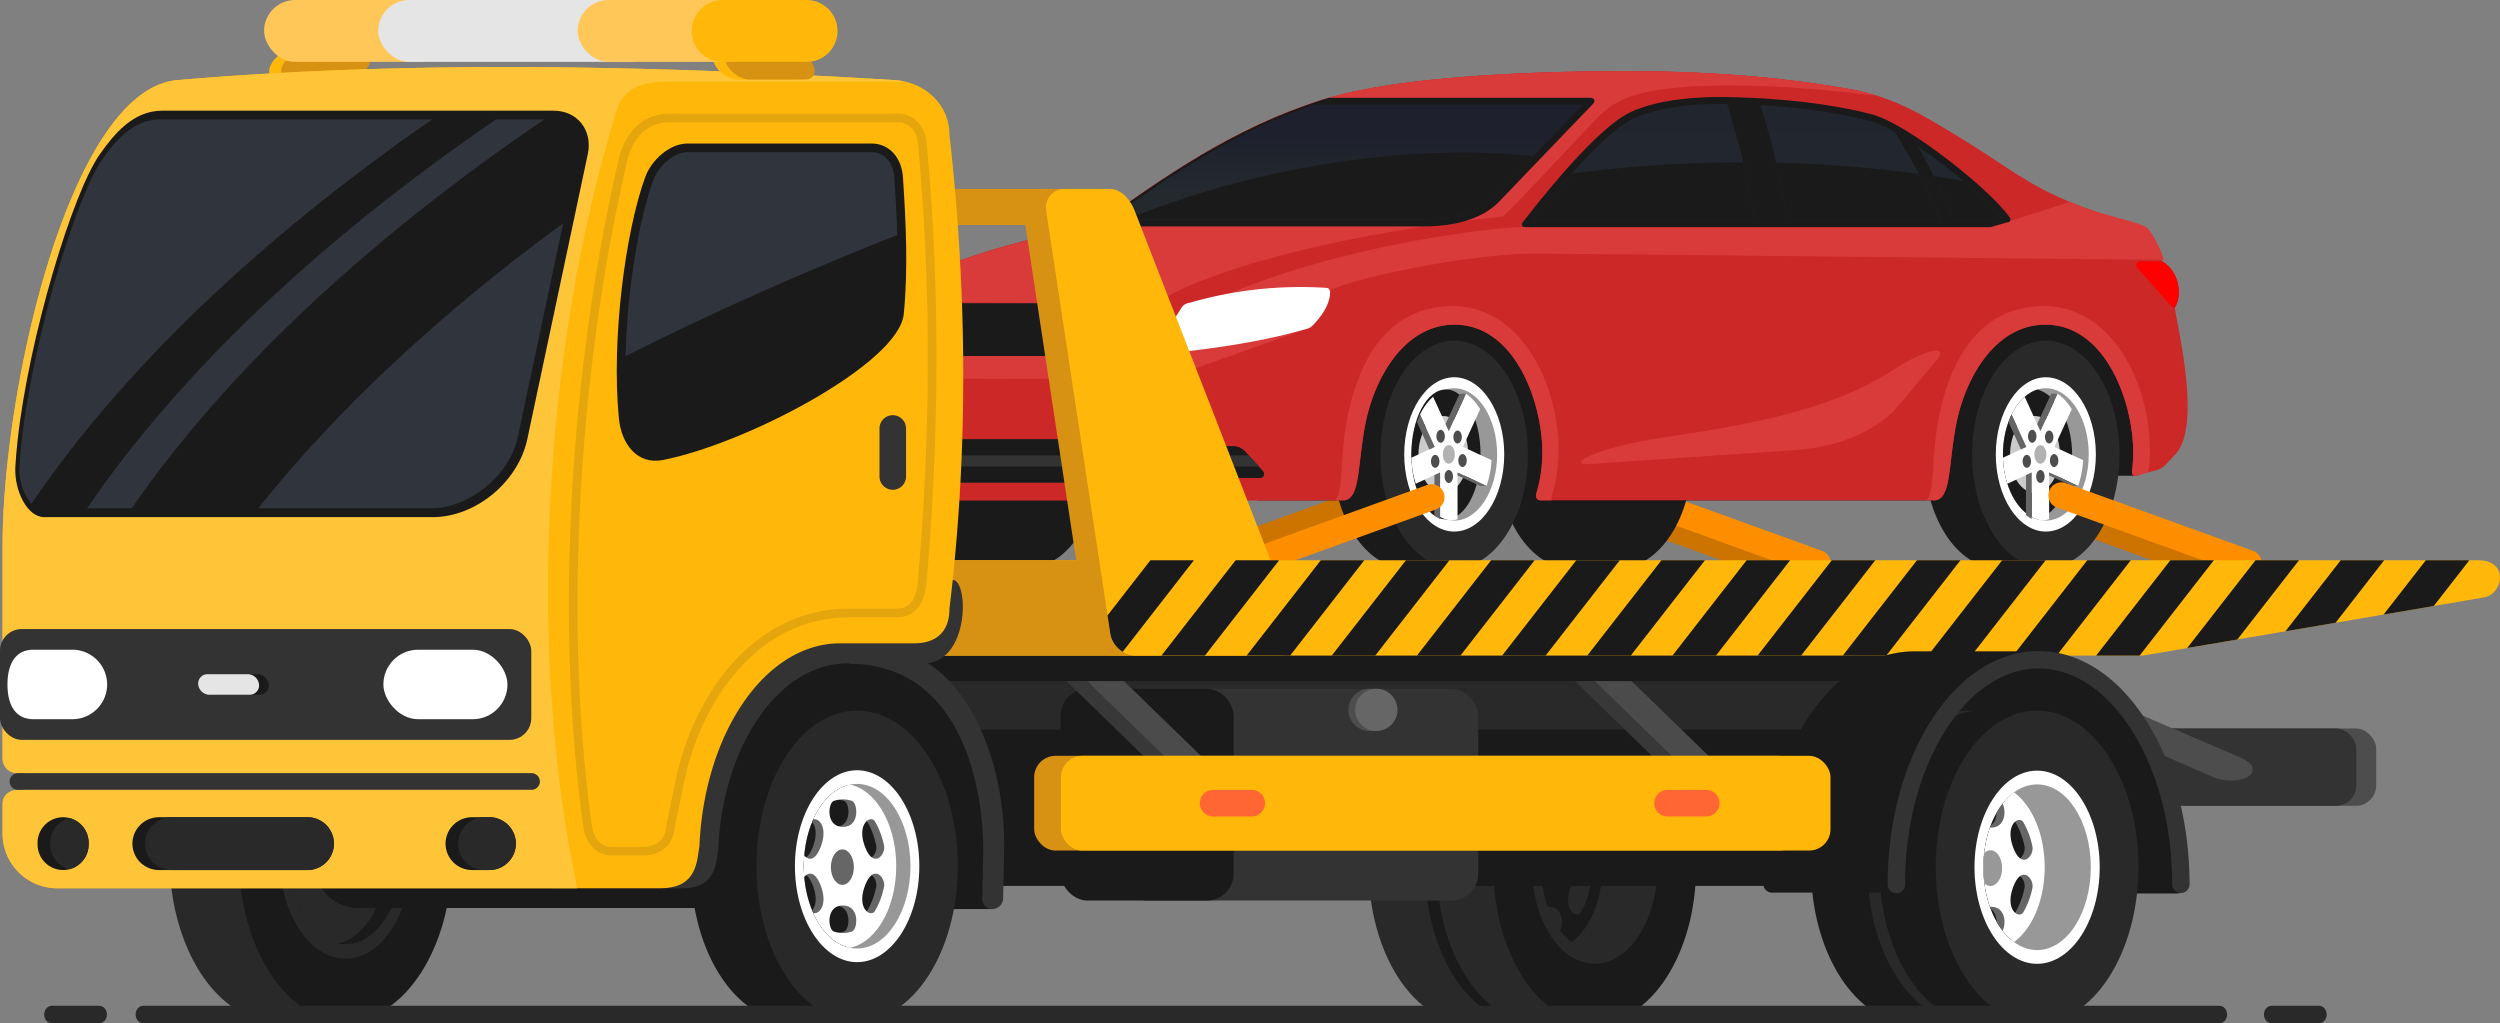 <?xml version="1.0" encoding="UTF-8"?> <svg xmlns="http://www.w3.org/2000/svg" xmlns:xlink="http://www.w3.org/1999/xlink" viewBox="0 0 3546.2 1451.72"><rect x="0" y="0" width="3546.2" height="1451.72" fill="#808080" stroke="none"/><defs><style>.cls-1{fill:#cd7400;}.cls-1,.cls-11,.cls-12,.cls-14,.cls-15,.cls-16,.cls-17,.cls-18,.cls-19,.cls-2,.cls-20,.cls-21,.cls-22,.cls-23,.cls-24,.cls-26,.cls-28,.cls-3,.cls-30,.cls-31,.cls-35,.cls-5,.cls-6,.cls-7{fill-rule:evenodd;}.cls-2{fill:#fd8e00;}.cls-10,.cls-3{fill:#292929;}.cls-4,.cls-5{fill:#1a1a1a;}.cls-29,.cls-6{fill:#ffb80a;}.cls-25,.cls-7{fill:#d89213;}.cls-15,.cls-8{fill:#4d4d4d;}.cls-21,.cls-9{fill:#333;}.cls-11,.cls-32{fill:#fff;}.cls-12,.cls-27{fill:#989898;}.cls-13{fill:#cbcbcb;}.cls-14{fill:#b2b2b2;}.cls-16{fill:#666;}.cls-17{fill:#cd2828;}.cls-18{fill:#d93a3a;}.cls-19{fill:url(#GradientFill_1);}.cls-20{fill:red;}.cls-22{fill:url(#GradientFill_1-2);}.cls-23{fill:#383838;}.cls-24{fill:#4b4b4b;}.cls-26{fill:#ffc539;}.cls-28,.cls-34{fill:#e5e5e5;}.cls-30{fill:#e5a60d;}.cls-31{fill:#30353d;}.cls-33{fill:#ffc758;}.cls-35{fill:#f63;}</style><linearGradient id="GradientFill_1" x1="1908.8" y1="196.28" x2="1908.8" y2="274.34" gradientUnits="userSpaceOnUse"><stop offset="0" stop-color="#1e212d"></stop><stop offset="1" stop-color="#24292e"></stop></linearGradient><linearGradient id="GradientFill_1-2" x1="2506.34" y1="-61.38" x2="2506.34" y2="368.44" xlink:href="#GradientFill_1"></linearGradient></defs><g id="Layer_2" data-name="Layer 2"><g id="_ÎÓÈ_1" data-name="—ÎÓÈ_1"><path class="cls-1" d="M2234.51,719.86a18.42,18.42,0,1,1,12.56-34.64l266,96.21a18.42,18.42,0,1,1-12.56,34.64Z"></path><path class="cls-2" d="M2306.17,719.86a18.42,18.42,0,0,1,12.56-34.64l266,96.21a18.42,18.42,0,1,1-12.56,34.64Z"></path><path class="cls-3" d="M2178.68,1451.72h-93.53c-79.43,0-143.81-99.32-143.81-221.85S2005.72,1008,2085.15,1008h93.53C2265.17,1008,2268,1451.72,2178.68,1451.72Z"></path><ellipse class="cls-4" cx="2165.14" cy="1229.87" rx="143.81" ry="221.86"></ellipse><path class="cls-3" d="M2263.33,1451.72h-81.24c-79.43,0-143.81-99.32-143.81-221.85S2102.66,1008,2182.09,1008h81.24C2349.82,1008,2352.65,1451.72,2263.33,1451.72Z"></path><ellipse class="cls-4" cx="2262.08" cy="1229.87" rx="143.81" ry="221.86"></ellipse><path class="cls-3" d="M2262.08,1367.14c48.91,0,88.8-61.54,88.8-137s-39.89-137-88.8-137-88.8,61.54-88.8,137S2213.17,1367.14,2262.08,1367.14Z"></path><path class="cls-3" d="M2224.81,1332.65c-23.21-20.14-38.9-58.49-38.9-102.51s15.69-82.36,38.91-102.5c23.22,20.13,38.91,58.49,38.91,102.5S2248,1312.52,2224.81,1332.65Z"></path><path class="cls-5" d="M2229.36,1124c25.69,18.88,43.44,59.31,43.44,106.14s-17.75,87.27-43.44,106.15A82.31,82.31,0,0,1,2213,1320c5.33-9.3,4.5-33.77-16.36-33.77-.52,0-1,0-1.51,0a175.2,175.2,0,0,1,0-112.35c.49,0,1,0,1.51,0,20.9,0,21.66-24.49,16.36-33.77a82.57,82.57,0,0,1,16.33-16.25Zm-1.2,78.08c12.38,33.09,29.91,11.25,27.27-1.32a112.91,112.91,0,0,0-12.89-34.47c-5.82-9.82-26.72,2.8-14.38,35.79Zm0,56.13c-12.37,33.09,8.65,45.6,14.38,35.79a112.87,112.87,0,0,0,12.89-34.48C2258,1246.84,2240.51,1225.22,2228.16,1258.21Z"></path><path class="cls-1" d="M2845.82,719.86a18.42,18.42,0,0,1,12.56-34.64l266,96.21a18.42,18.42,0,1,1-12.56,34.64Z"></path><path class="cls-1" d="M1908,701.52a18.42,18.42,0,0,1,12.55,34.64l-266,96.21A18.42,18.42,0,0,1,1642,797.73Z"></path><path class="cls-6" d="M416,70.54h79.28c11.8,0,16.77,9.65,11,21.45h0c-5.73,11.8-20.08,21.46-31.88,21.46H395.11c-11.8,0-16.76-9.66-11-21.46h0C389.82,80.19,404.16,70.54,416,70.54Z"></path><path class="cls-7" d="M525.36,86.54A25.23,25.23,0,0,1,523.42,92h0c-5.74,11.8-20.08,21.46-31.88,21.46H412.25c-11.79,0-16.76-9.66-11-21.46h0a33.71,33.71,0,0,1,3.35-5.45Z"></path><rect class="cls-8" x="2839.43" y="1033.32" width="531.18" height="109.7" rx="28.86"></rect><rect class="cls-9" x="2811.19" y="1033.32" width="531.18" height="109.7" rx="28.86"></rect><polygon class="cls-5" points="1783.82 709.67 2745.14 709.67 2990.35 674.78 3028.84 674.83 3054.37 591.07 3050.26 434.18 1783.82 434.18 1783.82 709.67"></polygon><path class="cls-5" d="M2296.25,483.32h-68c-57.72,0-104.52,72.19-104.52,161.25s46.8,161.25,104.52,161.25h68c57.73,0,104.52-72.2,104.52-161.25S2354,483.32,2296.25,483.32Zm-839.17,322.5c57.73,0,104.53-72.2,104.53-161.25s-46.8-161.25-104.53-161.25h-68c-57.72,0-104.52,72.19-104.52,161.25s46.8,161.25,104.52,161.25Z"></path><path class="cls-5" d="M2902,483.32h-68c-57.72,0-104.52,72.19-104.52,161.25s46.8,161.25,104.52,161.25h68C2964.83,805.82,2966.89,483.32,2902,483.32Z"></path><ellipse class="cls-10" cx="2901.97" cy="644.57" rx="104.52" ry="161.25"></ellipse><path class="cls-11" d="M2902,754c39.07,0,70.94-49.16,70.94-109.44S2941,535.13,2902,535.13,2831,584.29,2831,644.57,2862.9,754,2902,754Z"></path><path class="cls-12" d="M2902,738.44c33.51,0,60.85-42.17,60.85-93.87s-27.34-93.88-60.85-93.88-60.85,42.17-60.85,93.88S2868.45,738.44,2902,738.44Z"></path><path class="cls-5" d="M2890.2,552.45c-28,8.46-49.08,46.48-49.08,92.12s21.11,83.66,49.08,92.11c28-8.45,49.09-46.48,49.09-92.11S2918.18,560.91,2890.2,552.45Z"></path><ellipse class="cls-13" cx="2886.55" cy="644.57" rx="35.29" ry="54.45"></ellipse><path class="cls-11" d="M2898.15,738.26a41.73,41.73,0,0,0,8.49-1.76V670.21l41.14,19.07a125.89,125.89,0,0,0,4.21-15l1.11-5.76a140.1,140.1,0,0,0,1.78-15.79l-40.63-18.83,24.47-53.44a81.89,81.89,0,0,0-8.16-11.26l-2.63-2.85a60.3,60.3,0,0,0-9.38-7.9l-24.29,53.06L2872,562.86c-7.29,6.39-13.64,15-18.66,25.31l20.95,45.75-33.08,15.33a135.41,135.41,0,0,0,6.22,36.93l34.47-16v63A42.8,42.8,0,0,0,2898.15,738.26Z"></path><path class="cls-14" d="M2894.26,657.76c4.71,0,8.55-5.93,8.55-13.19s-3.84-13.19-8.55-13.19-8.55,5.92-8.55,13.19S2889.55,657.76,2894.26,657.76Z"></path><path class="cls-15" d="M2894.26,685.08c3.29,0,6-4.13,6-9.2s-2.68-9.21-6-9.21-6,4.14-6,9.21S2891,685.08,2894.26,685.08Z"></path><path class="cls-15" d="M2882.66,628.07c3.29,0,6-4.14,6-9.21s-2.68-9.2-6-9.2-6,4.13-6,9.2S2879.38,628.07,2882.66,628.07Z"></path><path class="cls-15" d="M2906.74,629.08c3.29,0,6-4.13,6-9.2s-2.68-9.2-6-9.2-6,4.13-6,9.2S2903.46,629.08,2906.74,629.08Z"></path><path class="cls-15" d="M2913.76,662.48c3.29,0,6-4.13,6-9.2s-2.68-9.21-6-9.21-6,4.14-6,9.21S2910.47,662.48,2913.76,662.48Z"></path><path class="cls-15" d="M2875,663.6c3.29,0,6-4.14,6-9.21s-2.68-9.2-6-9.2-6,4.13-6,9.2S2871.7,663.6,2875,663.6Z"></path><polygon class="cls-16" points="2894.26 611.53 2889.65 601.45 2909.57 558.47 2918.55 558.47 2894.26 611.53"></polygon><polygon class="cls-16" points="2906.64 670.21 2906.64 674.37 2938.8 689.28 2947.78 689.28 2906.64 670.21"></polygon><polygon class="cls-16" points="2881.88 736.5 2873.7 730.55 2873.93 673.9 2881.88 670.21 2881.88 736.5"></polygon><polygon class="cls-16" points="2874.27 633.92 2866.58 637.49 2848.94 598.48 2853.32 588.17 2874.27 633.92"></polygon><path class="cls-5" d="M2062.8,483.32h-68c-57.72,0-104.52,72.19-104.52,161.25s46.8,161.25,104.52,161.25h68C2125.66,805.82,2127.72,483.32,2062.8,483.32Z"></path><ellipse class="cls-10" cx="2062.8" cy="644.57" rx="104.52" ry="161.25"></ellipse><path class="cls-11" d="M2062.8,754c39.07,0,70.94-49.16,70.94-109.44s-31.87-109.44-70.94-109.44-70.94,49.16-70.94,109.44S2023.73,754,2062.8,754Z"></path><path class="cls-12" d="M2062.8,738.44c33.52,0,60.85-42.17,60.85-93.87s-27.33-93.88-60.85-93.88S2002,592.86,2002,644.57,2029.28,738.44,2062.8,738.44Z"></path><ellipse class="cls-4" cx="2051.03" cy="644.57" rx="49.09" ry="92.12"></ellipse><ellipse class="cls-13" cx="2047.38" cy="644.57" rx="35.29" ry="54.45"></ellipse><path class="cls-11" d="M2059,738.26a41.73,41.73,0,0,0,8.49-1.76V670.21l41.14,19.07a125.89,125.89,0,0,0,4.21-15l1.11-5.76a140.1,140.1,0,0,0,1.78-15.79l-40.63-18.83,24.47-53.44a81.89,81.89,0,0,0-8.16-11.26l-2.63-2.85a59.84,59.84,0,0,0-9.38-7.9l-24.29,53.06-22.28-48.67c-7.29,6.39-13.64,15-18.66,25.31l20.95,45.75L2002,649.25a135.79,135.79,0,0,0,6.22,36.93l34.47-16v63A42.8,42.8,0,0,0,2059,738.26Z"></path><path class="cls-14" d="M2055.09,657.76c4.71,0,8.55-5.93,8.55-13.19s-3.84-13.19-8.55-13.19-8.55,5.92-8.55,13.19S2050.38,657.76,2055.09,657.76Z"></path><path class="cls-15" d="M2055.09,685.08c3.29,0,6-4.13,6-9.2s-2.68-9.21-6-9.21-6,4.14-6,9.21S2051.8,685.08,2055.09,685.08Z"></path><path class="cls-15" d="M2043.49,628.07c3.29,0,6-4.14,6-9.21s-2.68-9.2-6-9.2-6,4.13-6,9.2S2040.21,628.07,2043.49,628.07Z"></path><path class="cls-15" d="M2067.57,629.08c3.29,0,6-4.13,6-9.2s-2.68-9.2-6-9.2-6,4.13-6,9.2S2064.29,629.08,2067.57,629.08Z"></path><path class="cls-15" d="M2074.59,662.48c3.29,0,6-4.13,6-9.2s-2.68-9.21-6-9.21-6,4.14-6,9.21S2071.3,662.48,2074.59,662.48Z"></path><path class="cls-15" d="M2035.81,663.6c3.29,0,6-4.14,6-9.21s-2.68-9.2-6-9.2-6,4.13-6,9.2S2032.53,663.6,2035.81,663.6Z"></path><polygon class="cls-16" points="2055.09 611.53 2050.48 601.45 2070.4 558.47 2079.38 558.47 2055.09 611.53"></polygon><polygon class="cls-16" points="2067.47 670.21 2067.47 674.37 2099.63 689.28 2108.61 689.28 2067.47 670.21"></polygon><polygon class="cls-16" points="2042.71 736.5 2034.53 730.55 2034.76 673.9 2042.71 670.21 2042.71 736.5"></polygon><polygon class="cls-16" points="2035.1 633.92 2027.41 637.49 2009.78 598.48 2014.15 588.17 2035.1 633.92"></polygon><path class="cls-17" d="M3036,320.63a938.11,938.11,0,0,0-114.89-26c-62.67-42.38-122.24-89.75-188-127.12-33.34-18.94-69.8-34.12-107.56-40.8-135.89-24.07-260.95-27.53-387.09-25.12-123.25,2.37-273.24,11.85-361.13,39.51C1749,181.44,1649.13,252.35,1553.43,321.13c-106.2,17.19-209.86,49-289,89.26a15.18,15.18,0,0,0-6.21,6.8l-23.74,52.26-13.94,13.78a23.71,23.71,0,0,0-7,14.9l-6.06,56.42q-5.39,6.6-10.76,13.19a12.44,12.44,0,0,0-2.81,7.47l1.55,23.31c.49,7.39,5,18.06,13.22,18.06h6.53l1.25,45.12c-6.26,0-9.79,4.24-9.78,10.08l0,28c0,6.1,3.22,9.89,9.81,9.89H1907c21.54-2.89,18.65-44.14,28.25-100.38,12.57-73.64,57.28-148.79,128.08-148.79,85.28,0,124.44,109.84,124.44,181a201.93,201.93,0,0,1-8.48,58.34c-1.76,5.8,1.41,9.88,5.93,9.88h559.93c21.54-2.89,18.64-44.14,28.25-100.38,12.57-73.64,57.27-148.79,128.07-148.79,85.29,0,124.44,109.84,124.44,181a206.42,206.42,0,0,1-1.49,24.82c-1,8.12,2.15,9.28,5.8,8.3l28.05-7.57a28.63,28.63,0,0,0,14.45-8.8L3085.29,645c36.46-38.3,6.88-165.3-.43-208.39,12.84-21.14,3.67-54-17.75-65.71-5.14-15.3-12.11-30.32-22.89-44.76A16.87,16.87,0,0,0,3036,320.63Z"></path><path class="cls-17" d="M3036,320.63c-170.48-50.89-156.38-69.91-302.91-153.15-33.34-18.94-69.8-34.12-107.56-40.8-135.89-24.07-260.95-27.53-387.09-25.12-123.25,2.37-273.24,11.85-361.13,39.51C1749,181.44,1649.13,252.35,1553.43,321.13a1155.14,1155.14,0,0,0-152.25,35.26H3061.6a148.51,148.51,0,0,0-17.38-30.27A16.87,16.87,0,0,0,3036,320.63Z"></path><path class="cls-17" d="M1235.32,467.54l-.87,1.91-13.94,13.78a23.71,23.71,0,0,0-7,14.9l-6.06,56.42q-5.39,6.6-10.76,13.19a12.44,12.44,0,0,0-2.81,7.47l1.55,23.31c.49,7.39,5,18.06,13.22,18.06h6.53l1.25,45.12c-6.26,0-9.79,4.24-9.78,10.08l0,28c0,6.09,3.22,9.89,9.81,9.89h648c-113.89-86.08-72.11-204.95-.53-259.16,54.69-41.41-70.79-33.8-219.5-16.77C1488.58,451.6,1306.2,479.69,1235.32,467.54Z"></path><path class="cls-18" d="M1894.14,709.67H1907c21.54-2.89,18.64-44.13,28.25-100.38,12.58-73.65,57.28-148.79,128.08-148.79,85.28,0,124.44,109.84,124.44,181a201.93,201.93,0,0,1-8.48,58.34c-1.76,5.8,1.41,9.88,5.93,9.88h15.6a10.79,10.79,0,0,1,.33-5.56,227.82,227.82,0,0,0,9.56-65.81c0-94.24-53.49-204.12-150.16-204.12S1923.72,519,1909.54,602c-8.92,52.3-3.84,93.11-15.4,107.65Zm838.9,0h12.1c21.54-2.89,18.64-44.13,28.25-100.38,12.58-73.65,57.27-148.79,128.07-148.79,85.29,0,124.44,109.84,124.44,181a206.42,206.42,0,0,1-1.49,24.82c-1,8.12,2.15,9.28,5.8,8.3l17.25-4.65a234.29,234.29,0,0,0,2.13-31.62c0-94.24-53.48-204.12-150.15-204.12S2762.61,519,2748.44,602C2739.51,654.32,2744.59,695.13,2733,709.67Z"></path><path class="cls-18" d="M2936.27,286.49l-112.9,35.72H2154.52l-57.93-1.81,35.15-13.61,19.36-18.36,113.13-119.72c11-11,25.68-25.93,59.61-35.21,63.78-17.46,193.91-16,339.41,2.66h0a281.15,281.15,0,0,0-37.71-9.48c-135.89-24.07-260.95-27.53-387.09-25.12l-5.8.12h0l-5.83.12h0c-95.58,2.15-205.2,8.69-289,24.56h0q-5.13,1-10.13,2h0l-5,1h0l-4.89,1.06h0l-4.82,1.08h0l-4.75,1.1h0l-4.67,1.13-4.58,1.15-4.51,1.18-4.43,1.21-4.34,1.23c-1.43.41-2.85.83-4.25,1.26s-2.8.84-4.17,1.28C1749,181.44,1649.13,252.35,1553.43,321.13c-37.26,6.53-73.91,14.19-109.7,23.43-66.09,17.52-128.35,40.36-179.58,66l-.13.07,0,0,0,0,0,0h0l-.05,0,0,0h0l0,0,0,0,0,0h0l-.05,0,0,0h0l0,0,0,0,0,0h0l-.05,0,0,0h0l0,0,0,0,0,0,0,0,0,0,0,0h0l0,0,0,0h0l0,0-.05,0,0,0,0,0,0,0,0,0h0l0,0-.05,0,0,0h0l0,0,0,0v0l0,0,0,0-.05,0,0,0,0,0,0,0v0l0,0-.05,0h0l0,0,0,0,0,0h0l0,0,0,0h0l0,0,0,0,0,0h0l0,0,0,0h0l0,0-.05,0,0,0,0,0,0,0,0,0v0l0,0,0,0h0l0,0,0,0,0,0h0l0,0,0,0,15.11,18.15,25.86-.66,413.78,4.05,171.28-21.77c45.19-19.85,205.64-51.59,291.28-50.73l888.67,8.94c-5.14-15.3-12.11-30.32-22.89-44.76C3034.91,314.05,2976.59,304.91,2936.27,286.49Z"></path><path class="cls-17" d="M1637.89,430.39c113.69-69.47,372.32-113.15,505.08-123.86a8.16,8.16,0,0,1,1.28,16.26c-119.47,9.63-312.65,48.59-429.68,107.6l-8.3,4-61.82-.61Z"></path><path class="cls-5" d="M1885,138.74c-2.6.76-5.17,1.54-7.68,2.33-128.3,40.37-228.19,111.28-323.89,180.06h466.13c41.12,0,81.89-9.16,107-35.27L2259.7,147.23c3.6-3.75,2.11-8.52-4.14-8.52Z"></path><path class="cls-19" d="M1572.7,311.33h446.86c34,0,75.25-6.57,99.92-32.26L2244.9,148.5l-380,0C1755.54,185.34,1665.54,245.05,1572.7,311.33Z"></path><path class="cls-5" d="M1597.76,311.33h421.8c34,0,75.25-6.57,99.92-32.26l55.34-57.61C1989.13,202,1770.31,240.28,1597.76,311.33Z"></path><path class="cls-20" d="M3084.86,436.59c12.86-21.19,3.69-54-17.75-65.71l-30.52-.46c-5.91-.09-8,5.72-4,10.25l47.64,54.08A5.85,5.85,0,0,0,3084.86,436.59Z"></path><path class="cls-18" d="M1234.45,469.45l-13.94,13.78-.21.21-.1.1-.1.09v0l-.08.08-.1.1,0,0-.06.06-.09.1,0,.05,0,.05-.09.1-.06.07,0,0-.09.1-.08.08v0l-.09.1-.09.1h0l-.08.1-.09.1v0l-.07.08-.09.11,0,0-.06.07-.08.1,0,.05,0,.05-.08.1-.06.07,0,0-.07.1-.07.08v0l-.08.1-.08.1h0l-.07.11-.08.1h0l-.07.09-.07.11,0,0,0,.07-.07.1,0,.05,0,.06-.07.1,0,.07,0,0-.07.1,0,.09,0,0-.06.1-.07.1h0l-.07.1-.07.11h0l-.06.09-.07.11v0l0,.07-.06.11,0,0,0,.06-.06.1,0,.07,0,0-.06.1,0,.09v0l-.06.11-.18.33-.05.1-.06.1v0l0,.08-.06.11,0,0,0,.07-.05.1,0,.07,0,0,0,.11,0,.08v0l0,.1,38.6,37.29c6.31,6.1,14.08,10.16,23.91,10.19l353.1,1.24a115,115,0,0,0,36-5.93l191.82-68.34-213.41,38.34c-19.27,3.46-21.15,2-43.49,2h-297.8c-13,.28-33.33-2.6-42-8.08l-28-27.36Zm-27,85.1-.17.21-.17.2-.16.21-.18.21-.16.2-.17.21-.17.2-.17.21-.16.21-.17.2-.17.21-.17.21-.17.2-.17.21-.16.2-.17.21-.17.2-.17.21-.16.21-.17.2-.17.21-.17.21-.17.2-.17.21-.16.21-.17.2-.17.21-.17.2-.17.21-.17.2-.16.21-.17.21-.17.21-.16.2-.17.21-.17.2-.17.21-.17.2-.17.21-.16.21-.17.2-.17.21-.17.2-.17.21-.17.21-.16.2-.17.21-.17.21-.17.2-.17.21-.17.2-.16.21-.17.2-.17.21-.17.21-.16.21-.17.2-.17.21-.17.2-.17.21-.17.21-.16.2-.17.21-.17.2-.07.09-.08.1-.07.09a11.68,11.68,0,0,0-1.81,3.25l53.5,27.12Z"></path><path class="cls-5" d="M1215.15,632.9,1216.4,678c7.8,0,15.61.06,23.41,0,3.11,0,6-1.76,6.38-5.59l3.09-33c.42-4.45-2.24-6.56-5.68-6.56Z"></path><path class="cls-21" d="M1300.17,430.39h332.88a5.32,5.32,0,0,1,4.28,8.44l-37.71,57.23c-2.87,4.62-9.85,8.83-16.74,8.83H1294.73c-2.55,0-5.51-3.07-5.29-5.67l5.51-63.87A5,5,0,0,1,1300.17,430.39Z"></path><path class="cls-5" d="M1318,430.39h315.07a5.32,5.32,0,0,1,4.28,8.44l-37.71,57.23c-2.87,4.62-9.85,8.83-16.74,8.83H1312.67c-2.55,0-5.51-3.07-5.28-5.67l5.51-63.87A5,5,0,0,1,1318,430.39Z"></path><path class="cls-21" d="M1281.51,623.11h318.73c6.52,0,14.24,3.66,17.75,7.31l43.41,45.06c3.25,3.36,1.27,9-4.17,9l-385.35,0a5.7,5.7,0,0,1-5.89-6.71l7.91-49.11C1274.35,625.86,1277.18,623.11,1281.51,623.11Z"></path><path class="cls-5" d="M1299.86,623.11h300.38c6.52,0,14.24,3.66,17.75,7.31l43.41,45.06c3.25,3.36,1.27,9-4.17,9l-367,0h-.18a5.69,5.69,0,0,1-5.71-6.71l7.91-49.11C1292.71,625.86,1295.53,623.11,1299.86,623.11Z"></path><path class="cls-21" d="M1683.27,632.9h65.45a23.91,23.91,0,0,1,17.94,8.1l24.57,27.16c3.54,3.92,1.65,9.86-4.33,9.86h-62.05c-7.41,0-15.15-3.63-18.51-7.22L1679.26,642C1675.67,638.13,1677.55,632.9,1683.27,632.9Z"></path><path class="cls-5" d="M1701.63,632.9h47.09a23.91,23.91,0,0,1,17.94,8.1l24.57,27.16c3.54,3.92,1.65,9.86-4.33,9.86h-43.7c-7.41,0-15.15-3.63-18.51-7.22L1697.61,642C1694,638.13,1695.9,632.9,1701.63,632.9Z"></path><polygon class="cls-21" points="1280.69 646 1633.01 646 1648.09 661.66 1280.69 661.66 1280.69 646"></polygon><path class="cls-11" d="M1261.13,412.9a16.27,16.27,0,0,0-2.94,4.29c-10.08,16.24-17.62,33.87-23.74,52.26l28,27.36c4.16,3,8.17.88,8.62-3.8l5.58-58.62c.38-3.95-1.81-6.19-4.93-9.69Z"></path><polygon class="cls-21" points="1695.28 646 1771.19 646 1786.27 661.66 1707.83 661.66 1695.28 646"></polygon><path class="cls-21" d="M1216,646h32.66l-1.4,15.65H1216C1207.81,661.66,1207.62,646,1216,646Z"></path><path class="cls-18" d="M2744,514.56,2685.51,584c-33.31,30.83-77.37,48.23-130.91,53.81l-297.23,20.27c-40.27,3.67,2.85-23,104.1-37.86,134.29-19.7,239.37-41.88,319.13-92.45C2734.52,492.31,2768.52,487.56,2744,514.56Z"></path><path class="cls-11" d="M1881.35,408.32a564.47,564.47,0,0,0-194,21.21,15.49,15.49,0,0,0-11.12,6.58l-37.13,58.47a5.33,5.33,0,0,0,5.17,8.25c72.42-7.78,144.13-17.13,211.1-36.91,3.59-1.06,6.58-4.06,9.46-7.2,13.31-14.54,21-28.76,21.9-42.71C1887,412.1,1885.76,408.6,1881.35,408.32Z"></path><path class="cls-5" d="M2163.14,322.21h660.23l24.19-6.84c4,0,5-4.31,3.53-6.45C2824.71,270,2705.52,175.13,2655,162.12c-63.34-16.3-131.3-22.44-195.45-24.29-43.55-1.26-103,1.29-146.24,21-40,18.29-106.21,95.3-153.47,156.59C2157.51,318.46,2159,322.21,2163.14,322.21Z"></path><path class="cls-22" d="M2174.58,312.41h314.2l-.39-2.67-.1-.63-.31-2-.42-2.66-.33-2.09-.09-.56-.43-2.65,0-.18-.41-2.46-.15-.9-.3-1.74,0-.28-.4-2.35-.41-2.35,0-.27-.46-2.62-.08-.45-.4-2.17-.21-1.17-.27-1.44-.35-1.88-.13-.72-.5-2.6h0l-.5-2.6-.14-.72-.37-1.87-.28-1.43-.23-1.16-.44-2.14-.09-.44-1.06-5.16-.21-1-.34-1.59-.05-.25-.5-2.32-.52-2.4,0-.17-.57-2.56-.11-.54-.45-2-.29-1.25-.29-1.31-.45-2-.14-.6-.58-2.55,0-.11-.57-2.45-.6-2.55-.36-1.51-.25-1-.54-2.21-.08-.33-.62-2.55-.09-.37-.54-2.18-.26-1.07-.37-1.47-.44-1.78-.2-.77-.63-2.48,0-.06-1.31-5.09-.35-1.34-.31-1.2-.54-2-.13-.5-.68-2.54-.05-.2-.63-2.35-.24-.9-.45-1.64-.43-1.61-.26-.94-.63-2.31-.07-.24-.7-2.54-.13-.48-.59-2.08-.32-1.17-.39-1.38-.53-1.88-.19-.67-.73-2.56v0l-.72-2.53-.22-.74-.52-1.82-.42-1.45-.32-1.11-.63-2.16-.12-.41-.76-2.57-.09-.3-.67-2.27-.3-1-.46-1.55-.52-1.74-.25-.84-.73-2.45-.05-.14-.78-2.58-.17-.58-.61-2-.4-1.3-.39-1.3-.62-2-.18-.59c-42.71-.6-94.34,3-132.33,20.37-40.95,18.73-108.21,100.41-142.77,144.63Zm360.2,0H2753c-18.5-44.16-39.86-83.9-65.2-125-13.78-7.8-26-13.44-35.24-15.83-50.3-12.94-102.94-19.37-155.13-22.36,16.33,54.41,29.35,106.58,37.39,163.17Zm236.49,0a744.55,744.55,0,0,0-31.54-69q-9.3-18-19.55-35.73c45.62,30.8,96.55,73.6,117.92,100.18L2822,312.41Z"></path><path class="cls-5" d="M2174.58,312.41h314.2l-.39-2.67-.1-.63-.31-2-.42-2.66-.33-2.09-.09-.56-.43-2.65,0-.18-.41-2.46-.15-.9-.3-1.74,0-.28-.4-2.35-.41-2.35,0-.27-.46-2.62-.08-.45-.4-2.17-.21-1.17-.27-1.44-.35-1.88-.13-.72-.5-2.6h0l-.5-2.6-.14-.72-.37-1.87-.28-1.43-.23-1.16-.44-2.14-.09-.44-1.06-5.16-.21-1-.34-1.59-.05-.25-.5-2.32-.52-2.4,0-.17-.57-2.56-.11-.54-.45-2-.29-1.25-.29-1.31-.45-2-.14-.6-.58-2.55,0-.11-.57-2.45-.6-2.55-.36-1.51-.25-1-.38-1.54c-5.2,0-10.4,0-15.63.06a1861.4,1861.4,0,0,0-227.57,15.7c-21.08,23.8-40.74,48.22-54.91,66.34Zm344.81-81.58a1795,1795,0,0,1,202.47,15.91c11.23,21.24,21.54,42.87,31.1,65.67H2534.78c-4-28-9.18-54.93-15.39-81.58Zm223.6,19c10.53,20.77,20,41.65,28.28,62.62H2822l16.09-4.54c-11.2-13.93-30.51-32.31-52.92-51.08Q2764.44,253,2743,249.79Z"></path><path class="cls-2" d="M2024.27,688a18.42,18.42,0,1,1,12.56,34.64l-266,96.21a18.42,18.42,0,0,1-12.56-34.64Z"></path><path class="cls-2" d="M2917.48,719.86A18.42,18.42,0,0,1,2930,685.22l266,96.21a18.42,18.42,0,1,1-12.56,34.64Z"></path><path class="cls-15" d="M2837.78,969.5l20.37-32.35,319.18,137.16c41.77,17.46,4.15,44.27-38.59,27.85Z"></path><rect class="cls-4" x="1162.85" y="862.62" width="1521.99" height="394.01"></rect><rect class="cls-10" x="1162.85" y="966.18" width="1521.99" height="68.67"></rect><polygon class="cls-23" points="2286.24 966.18 2234.11 966.18 2386.92 1114.6 2439.05 1114.6 2286.24 966.18"></polygon><polygon class="cls-24" points="2314.41 966.18 2262.28 966.18 2415.09 1114.6 2467.22 1114.6 2314.41 966.18"></polygon><rect class="cls-9" x="1589.02" y="977.02" width="507.79" height="300.38" rx="38.14"></rect><rect class="cls-4" x="1504.39" y="977.02" width="245.55" height="300.38" rx="38.14"></rect><path class="cls-15" d="M1942.67,1036.94a30,30,0,1,0-30-30A30,30,0,0,0,1942.67,1036.94Z"></path><path class="cls-16" d="M1952.27,1036.94a30,30,0,1,0-30-30A30,30,0,0,0,1952.27,1036.94Z"></path><polygon class="cls-23" points="1564.94 966.18 1512.8 966.18 1665.61 1114.6 1717.74 1114.6 1564.94 966.18"></polygon><polygon class="cls-24" points="1594.34 966.18 1542.21 966.18 1695.01 1114.6 1747.15 1114.6 1594.34 966.18"></polygon><path class="cls-6" d="M1261.25,794.73H3515.43c44.53,0,35.15,49.19,7.06,52.87L3039.22,930h-1778Z"></path><rect class="cls-25" x="1261.25" y="794.73" width="339.95" height="135.28"></rect><path class="cls-3" d="M490,1448.83H391.61c-83.51,0-151.21-104.44-151.21-233.28s67.7-233.28,151.21-233.28H490C580.91,982.27,583.89,1448.83,490,1448.83Z"></path><path class="cls-5" d="M490,1448.83c83.28,0,151.21-104.8,151.21-233.28S573.25,982.27,490,982.27s-151.22,104.79-151.22,233.28S406.68,1448.83,490,1448.83Z"></path><path class="cls-3" d="M490,1359.89c51.43,0,93.37-64.71,93.37-144.05s-41.94-144-93.37-144-93.38,64.71-93.38,144S438.54,1359.89,490,1359.89Z"></path><path class="cls-5" d="M490,1339.4c44.11,0,80.09-55.5,80.09-123.56s-36-123.56-80.09-123.56-80.1,55.51-80.1,123.56S445.85,1339.4,490,1339.4Z"></path><path class="cls-3" d="M479.27,1338.3c-22.86-4.71-42.67-24.29-55.2-52.23-7.78-16-12-34.21-13.5-53.94q-.69-8-.7-16.29t.7-16.28c1.26-18.4,6-36.36,13.5-54,12.53-27.94,32.34-47.52,55.2-52.23,39.16,8.07,69.36,59.82,69.36,122.46S518.43,1330.23,479.27,1338.3Z"></path><path class="cls-5" d="M508.49,1161.8h616a63.27,63.27,0,0,1,63.09,63.08h0a63.27,63.27,0,0,1-63.09,63.08h-616a63.26,63.26,0,0,1-63.08-63.08h0A63.26,63.26,0,0,1,508.49,1161.8Z"></path><path class="cls-5" d="M1206,927.94c178.24,0,202.51,229.06,201.64,361.58H995c-1.12-13.22-1.72,13.93-1.72-70S1027.75,927.94,1206,927.94Z"></path><path class="cls-21" d="M1260.46,923.63c90.34,0,170.15,132.13,163.58,294.81l-1.11,55.77a15.51,15.51,0,0,1-15.31,15.31h0c-8.38,0-14.6-6.87-14.27-15.26l1.07-53.55c3.56-83.8-21.68-278.65-190.19-279.21C1221.77,929.94,1240.7,923.63,1260.46,923.63Z"></path><path class="cls-5" d="M1215.81,1448.83h-92.93c-78.91,0-142.87-98.68-142.87-220.41S1044,1008,1122.88,1008h92.93C1301.73,1008,1304.55,1448.83,1215.81,1448.83Z"></path><ellipse class="cls-10" cx="1215.81" cy="1228.42" rx="142.87" ry="220.41"></ellipse><path class="cls-11" d="M1215.81,1364.8c48.59,0,88.22-61.14,88.22-136.1s-39.63-136.1-88.22-136.1-88.22,61.13-88.22,136.1S1167.22,1364.8,1215.81,1364.8Z"></path><path class="cls-12" d="M1215.81,1345.44c41.68,0,75.67-52.44,75.67-116.74s-34-116.75-75.67-116.75-75.68,52.45-75.68,116.75S1174.13,1345.44,1215.81,1345.44Z"></path><path class="cls-5" d="M1201.18,1343.25c-34.79-10.52-61-57.8-61-114.55s26.26-104,61-114.56c34.79,10.52,61,57.81,61,114.56S1236,1332.73,1201.18,1343.25Z"></path><path class="cls-16" d="M1200.15,1342.93c-20.21-6.56-37.43-25.54-48.19-51.54,5-5.67,7.77-17.38,1.25-34.81-4-10.68-8.53-15.59-12.74-16.94-.22-3.61-.34-7.25-.34-10.94s.12-7.34.34-11c4.21-1.35,8.75-6.26,12.74-16.93,6.53-17.46,3.69-29.16-1.25-34.82,10.75-26,28-45,48.19-51.54,34.26,11.13,60,58,60,114.24s-25.72,103.1-60,114.23Zm-15.65-170c24.59,0,21.12-34.12,12.8-36.86a39.39,39.39,0,0,0-25.62,0c-8.36,2.84-11.71,36.86,12.82,36.86Zm31.28,27.89c12.3,32.87,29.72,11.17,27.09-1.31a111.83,111.83,0,0,0-12.81-34.25c-5.78-9.76-26.54,2.78-14.28,35.56Zm0,55.76c-12.29,32.87,8.59,45.3,14.28,35.55a111.74,111.74,0,0,0,12.81-34.25c2.59-12.6-14.82-34.08-27.09-1.3Zm-31.28,27.88c-24.6,0-21.13,34.12-12.82,36.86a39.42,39.42,0,0,0,25.63,0C1205.67,1318.48,1209,1284.46,1184.5,1284.46Z"></path><path class="cls-11" d="M1205.7,1344.4c-21.6-4.45-40.31-23-52.16-49.35,7.83,2.55,21.16-10.69,10.77-38.47-8-21.32-18.1-19.68-23.52-12.5-.43-5-.66-10.17-.66-15.38s.23-10.35.66-15.39c5.42,7.19,15.55,8.79,23.52-12.49,10.4-27.84-3-41-10.76-38.48,11.84-26.4,30.55-44.9,52.15-49.35,37,7.63,65.53,56.52,65.53,115.71s-28.53,108.08-65.53,115.7Zm-10.1-171.47c24.59,0,21.12-34.12,12.81-36.86a39.42,39.42,0,0,0-25.63,0c-8.36,2.84-11.71,36.86,12.82,36.86Zm31.28,27.89c12.3,32.87,29.72,11.17,27.09-1.31a111.83,111.83,0,0,0-12.81-34.25c-5.77-9.76-26.54,2.78-14.28,35.56Zm0,55.76c-12.29,32.87,8.59,45.3,14.28,35.55a111.74,111.74,0,0,0,12.81-34.25c2.59-12.6-14.82-34.08-27.09-1.3Zm-31.28,27.88c-24.6,0-21.13,34.12-12.81,36.86a39.39,39.39,0,0,0,25.62,0C1216.77,1318.48,1220.12,1284.46,1195.6,1284.46Z"></path><path class="cls-16" d="M1194.89,1204.84c9,0,16.32,11.26,16.32,25.16s-7.31,25.17-16.32,25.17-16.32-11.27-16.32-25.17S1185.88,1204.84,1194.89,1204.84Z"></path><path class="cls-21" d="M1351.41,822.64c22.92,0,24.52,118.41-41.83,118.41H1201.87c-68.73,0-128.63,58.3-160.08,144.58-1.57,4.15-3,8.36-4.32,12.61a406.6,406.6,0,0,0-18.72,107l-1.41,9.1c-3.88,32-18.07,45.62-50.59,45.62H784.18C783.75,978.79,943.44,814.19,1351.41,822.64Z"></path><rect class="cls-25" x="1175.99" y="268.03" width="383.87" height="51.17"></rect><path class="cls-6" d="M251.3,113.67c301.27-26,637.16-23.4,1018.13,0,42.47,2.6,77.38,34.82,77.38,77.38,25.45,226.9,26.69,451.12,0,672.24,0,32-17.86,49.25-50.21,49.25h-105c-74.86,0-140.13,63.51-174.39,157.51q-2.58,6.78-4.71,13.73c-11.46,35.51-18.6,74.91-20.39,116.57l-1.54,9.91c-4.22,34.81-19.69,49.7-55.12,49.7H81.05a77.61,77.61,0,0,1-77.39-77.38v-42.71c0-10.78,9.19-19.53,22.19-19.53h5a11.85,11.85,0,0,0,11.82-11.81h0a11.85,11.85,0,0,0-11.82-11.81H25.14c-12.23-.11-21.48-8.92-21.48-21.2v-301C3.66,550.94,99.75,126.73,251.3,113.67Z"></path><path class="cls-26" d="M251.3,113.67c332.13-28.63,684.6-20.49,1018.13,0a89.07,89.07,0,0,1,14.89,2.18H945.06c-36.83,0-61.53,11.7-70.41,40.69C771.61,493,746,916,818.73,1260H81.05a77.61,77.61,0,0,1-77.39-77.38v-42.71c0-10.78,9.19-19.53,22.19-19.53h5a11.85,11.85,0,0,0,11.82-11.81h0a11.85,11.85,0,0,0-11.82-11.81H25.14c-12.23-.11-21.48-8.92-21.48-21.2v-301C3.66,550.94,99.75,126.73,251.3,113.67Z"></path><path class="cls-5" d="M2696.64,1267.39a12.32,12.32,0,0,1-13.34-11.23c-7.88-89.7,9-161.36,58.18-237.16,38.1-58.78,92.06-89,151.19-89,146.55,0,207.75,189.24,207.75,326.15a12.34,12.34,0,0,1-13.34,11.23Z"></path><path class="cls-5" d="M2806.2,1451.72h-93.54c-79.42,0-143.81-99.32-143.81-221.85S2633.24,1008,2712.66,1008h93.54C2892.69,1008,2895.52,1451.72,2806.2,1451.72Z"></path><path class="cls-3" d="M2792.65,1451.72c79.21,0,143.81-99.66,143.81-221.85S2871.86,1008,2792.65,1008s-143.81,99.66-143.81,221.86S2713.44,1451.72,2792.65,1451.72Z"></path><path class="cls-5" d="M2890.8,1451.72h-81.2c-79.42,0-143.81-99.32-143.81-221.85S2730.18,1008,2809.6,1008h81.2C2977.29,1008,2980.12,1451.72,2890.8,1451.72Z"></path><path class="cls-3" d="M2889.59,1451.72c79.21,0,143.81-99.66,143.81-221.85S2968.8,1008,2889.59,1008s-143.81,99.66-143.81,221.86S2810.38,1451.72,2889.59,1451.72Z"></path><path class="cls-11" d="M2889.59,1367.14c48.92,0,88.81-61.54,88.81-137s-39.89-137-88.81-137-88.8,61.54-88.8,137S2840.68,1367.14,2889.59,1367.14Z"></path><ellipse class="cls-27" cx="2889.59" cy="1230.15" rx="76.17" ry="117.51"></ellipse><path class="cls-5" d="M2852.33,1332.65c-23.22-20.14-38.91-58.49-38.91-102.51s15.69-82.36,38.91-102.5c23.22,20.13,38.92,58.49,38.92,102.5S2875.55,1312.52,2852.33,1332.65Z"></path><path class="cls-16" d="M2851.29,1331.73a96.8,96.8,0,0,1-19.16-24.45c-.11-6.85-2.47-14.12-8.39-18.06a174.21,174.21,0,0,1,0-118.14c5.92-3.94,8.28-11.22,8.39-18.07a96.57,96.57,0,0,1,19.16-24.45c22.64,20.36,37.86,58.23,37.86,101.58s-15.22,81.23-37.86,101.59Zm-6.78-129.65c12.37,33.09,29.9,11.25,27.26-1.32a112.91,112.91,0,0,0-12.89-34.47c-5.82-9.82-26.72,2.8-14.37,35.79Zm0,56.13c-12.38,33.09,8.64,45.6,14.37,35.79a112.87,112.87,0,0,0,12.89-34.48C2874.38,1246.84,2856.85,1225.22,2844.51,1258.21Z"></path><path class="cls-11" d="M2856.88,1124c25.68,18.88,43.44,59.31,43.44,106.14s-17.76,87.27-43.44,106.15a82.35,82.35,0,0,1-16.34-16.25c5.33-9.3,4.51-33.77-16.35-33.77-.52,0-1,0-1.51,0a175,175,0,0,1,0-112.35c.49,0,1,0,1.51,0,20.89,0,21.66-24.49,16.36-33.77a82.31,82.31,0,0,1,16.33-16.25Zm-1.2,78.08c12.37,33.09,29.91,11.25,27.27-1.32a112.66,112.66,0,0,0-12.9-34.47c-5.81-9.82-26.71,2.8-14.37,35.79Zm0,56.13c-12.37,33.09,8.64,45.6,14.37,35.79a112.62,112.62,0,0,0,12.9-34.48C2885.55,1246.84,2868,1225.22,2855.68,1258.21Z"></path><path class="cls-12" d="M2814.87,1253a181.17,181.17,0,0,1-.35-42.81,12.64,12.64,0,0,1,9-4.1c9.07,0,16.42,11.34,16.42,25.33s-7.35,25.33-16.42,25.33A12.47,12.47,0,0,1,2814.87,1253Z"></path><rect class="cls-9" y="892.29" width="753.61" height="157.21" rx="30.86"></rect><path class="cls-5" d="M2514.67,1266.13a12.33,12.33,0,0,1-13.35-11.22c-10.81-123.16,67.57-331.05,215.47-331.05h177.14c-161,23.16-220.22,281.25-203.86,342.27h-175.4Zm349.47,29.36a12.62,12.62,0,0,1-2.13,0Z"></path><path class="cls-5" d="M308.16,956.31h57.09a16.25,16.25,0,0,1,15.83,14.59h0a13.22,13.22,0,0,1-13.34,14.58H310.65a16.25,16.25,0,0,1-15.84-14.58h0A13.23,13.23,0,0,1,308.16,956.31Z"></path><path class="cls-28" d="M294.49,956.31h57.09a16.24,16.24,0,0,1,15.83,14.59h0a13.21,13.21,0,0,1-13.34,14.58H297a16.24,16.24,0,0,1-15.83-14.58h0A13.21,13.21,0,0,1,294.49,956.31Z"></path><path class="cls-21" d="M25.45,1096.72H754a11.84,11.84,0,0,1,11.81,11.81h0A11.84,11.84,0,0,1,754,1120.34H25.45a11.85,11.85,0,0,1-11.81-11.81h0A11.85,11.85,0,0,1,25.45,1096.72Z"></path><path class="cls-21" d="M1285.22,675.92V607.77a18.9,18.9,0,0,0-18.84-18.84h0a18.9,18.9,0,0,0-18.84,18.84v68.15a18.9,18.9,0,0,0,18.84,18.84h0A18.9,18.9,0,0,0,1285.22,675.92Z"></path><path class="cls-5" d="M436.23,1159.21H225.3a37.57,37.57,0,0,0-37.47,37.46h0a37.58,37.58,0,0,0,37.47,37.47H436.23a37.58,37.58,0,0,0,37.47-37.47h0A37.57,37.57,0,0,0,436.23,1159.21Z"></path><path class="cls-5" d="M694.27,1159.21H669.43A37.57,37.57,0,0,0,632,1196.67h0a37.58,37.58,0,0,0,37.47,37.47h24.84a37.57,37.57,0,0,0,37.46-37.47h0A37.56,37.56,0,0,0,694.27,1159.21Z"></path><path class="cls-5" d="M89.52,1159.21h0a36.35,36.35,0,0,0-36.25,36.24v2.45a36.35,36.35,0,0,0,36.25,36.24h0a36.35,36.35,0,0,0,36.24-36.24v-2.45A36.35,36.35,0,0,0,89.52,1159.21Z"></path><path class="cls-3" d="M243.22,1159.21a37.57,37.57,0,0,0-37.47,37.46h0a37.58,37.58,0,0,0,37.47,37.47h193a37.58,37.58,0,0,0,37.47-37.47h0a37.57,37.57,0,0,0-37.47-37.46Z"></path><path class="cls-3" d="M687.35,1159.21a37.57,37.57,0,0,0-37.47,37.46h0a37.58,37.58,0,0,0,37.47,37.47h6.92a37.57,37.57,0,0,0,37.46-37.47h0a37.56,37.56,0,0,0-37.46-37.46Z"></path><path class="cls-3" d="M98.48,1233a36.39,36.39,0,0,0,27.28-35.11v-2.45a36.39,36.39,0,0,0-27.28-35.11,36.39,36.39,0,0,0-27.29,35.11v2.45A36.39,36.39,0,0,0,98.48,1233Z"></path><path class="cls-5" d="M785.27,157H229.93c-41.1,0-68.28,33.35-88.18,61.57C102.66,274,41.22,478.25,25,624.15c-1.47,13.22-2.57,26-3.24,38.06C20,695,38.1,733.57,62.93,733.57H613.75c60.87,0,121.36-49.86,134.28-110.79L833.78,218.6C841,184.73,819,157,785.27,157Z"></path><rect class="cls-25" x="1466.95" y="1072.13" width="1087.25" height="134.37" rx="30.35"></rect><rect class="cls-29" x="1504.94" y="1072.13" width="1091.59" height="134.37" rx="30.35"></rect><path class="cls-7" d="M1477.81,268h88.4c17.09,0,30.12,14.75,35.79,31.08l208.25,599.83c5.67,16.33-9.28,31.07-26.37,31.07h-205.7c-17.09,0-33.2-14-35.79-31.07l-91-599.83C1448.85,282,1460.72,268,1477.81,268Z"></path><path class="cls-6" d="M1510.39,268h63.42c17.09,0,29.53,15,35.79,31.08l233.23,599.83c6.27,16.11-9.27,31.07-26.37,31.07H1610.77c-17.1,0-33.2-14-35.79-31.07l-91-599.83C1481.43,282,1493.3,268,1510.39,268Z"></path><path class="cls-5" d="M1873.5,794.73h61.71l-97,124.66h0l-1,1.31v0l-7.24,9.29h-61.71l66.39-85.3,38.89-50ZM1709.13,930,1814.4,794.73h-61.71L1647.41,930Zm-116.62-5.39c-9.07-5.6-15.92-15-17.53-25.68l-4-26,60.85-78.2h61.71L1592.51,924.62Zm401.8-129.89L1889,930h61.71L2056,794.73Zm120.81,0h61.71L2071.55,930h-61.71l105.28-135.28Zm120.81,0L2130.65,930h61.71l105.28-135.28Zm120.81,0h61.71L2313.17,930h-61.71l105.28-135.28Zm120.81,0L2372.27,930H2434l105.28-135.28Zm120.8,0h61.72L2554.79,930h-61.71l105.27-135.28Zm120.81,0L2613.89,930h61.71l105.28-135.28Zm120.81,0h61.72L2796.41,930H2734.7L2840,794.73Zm120.81,0L2855.51,930h61.71L3022.5,794.73Zm117.8,0h61.71L3035,930H2973.3l105.28-135.28Zm120.81,0-96.88,124.49,71.16-12.13,87.43-112.36Zm120.81,0h61.71L3313,883.33l-71.15,12.13,78.39-100.73Zm120.8,0-59.9,77,71.16-12.14,50.46-64.84Z"></path><path class="cls-30" d="M1273.91,173.5H949.61c-14.79,0-27.71,5-37.87,14.18-10.34,9.37-18,23.24-22.11,40.87C855.11,376.63,832,543.08,823.19,709.75c-8.41,159.28-3.73,318.77,16.6,462.61,1.18,8.36,4.69,16,10,21.32a25.14,25.14,0,0,0,18.09,7.58h46.35q14.73-1.14,22.27-8.69t8.8-22.51l0-.28.1-.47,12.78-61.61c13.85-66.8,45-131.86,91.27-178,40.57-40.42,92.71-66.33,155-66.33h67.53c9,0,15.63-3.15,20.3-8.83,5.41-6.59,8.51-16.71,9.62-29.47,8.91-101.94,13.88-204.73,14.13-308.35.26-103.8-4.19-208.67-14.1-314.63a33.84,33.84,0,0,0-9.42-20.81,26.06,26.06,0,0,0-18.68-7.8Zm-324.3-12.32h324.3a38.23,38.23,0,0,1,27.39,11.42,46.26,46.26,0,0,1,12.93,28.4c10,106.31,14.41,211.55,14.15,315.74-.26,104.37-5.22,207.49-14.13,309.41-1.32,15.16-5.32,27.55-12.42,36.2s-16.86,13.36-29.77,13.36h-67.53c-58.77,0-108,24.5-146.36,62.72-44.53,44.36-74.52,107.15-87.91,171.72l-12.68,61.15q-1.59,19.17-12.38,30t-30.38,12.28l-.44,0H867.92a37.21,37.21,0,0,1-26.8-11.18c-7.22-7.23-11.94-17.35-13.5-28.34-20.44-144.61-25.14-304.89-16.7-464.93,8.84-167.45,32.07-334.65,66.73-483.36,4.68-20.09,13.65-36.1,25.86-47.17C916,167.27,931.71,161.18,949.61,161.18Z"></path><path class="cls-5" d="M1236.15,203.57H975.45c-26.07,0-51.51,23.82-60.16,47.49C887.21,327.85,867,480.75,877.83,593.14c3.6,37.26,26.44,66.43,62.51,59.37,118.83-23.28,334.53-137.08,341.6-206.78,6.5-64.09,3-132.4-1.14-194.67C1279.07,224.66,1262.22,203.57,1236.15,203.57Z"></path><path class="cls-31" d="M1236.15,215.89H975.45c-20.85,0-41.8,20.81-48.59,39.39-10.59,29-17.71,60.89-23.23,91.17A1035.41,1035.41,0,0,0,889.4,462.07c-1,14.25-1.66,28.64-2,43.08,121.51-61.18,250.31-118.64,385.36-171.63-.81-27.36-2.45-54.67-4.22-81.66C1267.29,233.18,1256.47,215.89,1236.15,215.89Z"></path><rect class="cls-32" x="543.82" y="921.6" width="176" height="98.6" rx="49.3"></rect><path class="cls-11" d="M47.6,921.6h55.13A49.45,49.45,0,0,1,152,970.9h0a49.46,49.46,0,0,1-49.3,49.29H47.6c-27.11,0-37-22.18-37-49.29h0C10.61,943.78,20.48,921.6,47.6,921.6Z"></path><path class="cls-31" d="M613,169.34H227.14c-39.87,0-66.28,34.32-81.82,56.36-8.14,11.55-15,26-20.73,38.9-8.74,19.64-16.38,40-23.44,60.26-17.73,51-32.44,103.73-44.66,156.27-7.33,31.56-13.8,63.4-19,95.39C32.9,605,29.18,634,27.58,662.9c-1.23,21.92,7.15,39.19,17,51.7C173.29,525.12,367.49,339.44,613,169.34Zm159.18,0C519.81,340.84,319.75,528.78,186.87,720.85h-63.3C254.69,529,453,341,703.6,169.34ZM612.84,720.85H366.39C477.67,581.33,623.73,445,798.83,316.63L734.42,620.22C722.59,676,663.55,720.85,612.84,720.85Z"></path><path class="cls-6" d="M1104.07,69.9h-79.28c-11.8,0-16.76,9.65-11,21.45h0c5.73,11.8,20.08,21.45,31.88,21.45h79.28c11.8,0,16.76-9.65,11-21.45h0C1130.21,79.55,1115.87,69.9,1104.07,69.9Z"></path><path class="cls-7" d="M1121.21,69.9h-79.28c-11.8,0-16.76,9.65-11,21.45h0c5.73,11.8,20.07,21.45,31.87,21.45h79.29c11.79,0,16.76-9.65,11-21.45h0C1147.36,79.55,1133,69.9,1121.21,69.9Z"></path><rect class="cls-33" x="374.62" width="265.75" height="87.77" rx="43.89"></rect><rect class="cls-34" x="536.51" width="400.34" height="87.77" rx="43.89"></rect><rect class="cls-33" x="819.33" width="249.17" height="87.77" rx="43.89"></rect><path class="cls-29" d="M1025.11,0h119A43.89,43.89,0,0,1,1188,43.89v0a43.89,43.89,0,0,1-43.89,43.89h-119a43.88,43.88,0,0,1-43.88-43.88v0A43.88,43.88,0,0,1,1025.11,0Z"></path><path class="cls-3" d="M3222.18,1426.66h67.35c5.95,0,10.81,5.6,10.81,12.44h0c0,6.84-4.86,12.43-10.81,12.43h-67.35c-5.95,0-10.82-5.59-10.82-12.43h0c0-6.84,4.87-12.44,10.82-12.44Zm-3148.67,0h67.35c5.95,0,10.81,5.6,10.81,12.44h0c0,6.84-4.86,12.43-10.81,12.43H73.51c-6,0-10.82-5.59-10.82-12.43h0c0-6.84,4.87-12.44,10.82-12.44Zm129.7,0H3148.3c5.94,0,10.81,5.6,10.81,12.44h0c0,6.84-4.87,12.43-10.81,12.43H203.21c-5.94,0-10.81-5.59-10.81-12.43h0C192.4,1432.26,197.27,1426.66,203.21,1426.66Z"></path><path class="cls-35" d="M1775.61,1120.47h-54.87a18.89,18.89,0,0,0-18.83,18.84h0a18.89,18.89,0,0,0,18.83,18.84h54.87a18.9,18.9,0,0,0,18.84-18.84h0A18.9,18.9,0,0,0,1775.61,1120.47Z"></path><path class="cls-35" d="M2420.22,1120.47h-54.87a18.9,18.9,0,0,0-18.84,18.84h0a18.9,18.9,0,0,0,18.84,18.84h54.87a18.89,18.89,0,0,0,18.83-18.84h0A18.89,18.89,0,0,0,2420.22,1120.47Z"></path><path class="cls-9" d="M3093.51,1266.74a12.32,12.32,0,0,1-12.31-12.32c0-83.81-20.9-162.21-58.84-220.74-35.74-55.13-82.13-85.49-130.62-85.49s-94.89,30.36-130.62,85.49c-37.94,58.53-58.84,136.93-58.84,220.74a12.32,12.32,0,1,1-24.63,0c0-88.51,22.3-171.66,62.8-234.14s94.16-96.72,151.29-96.72,110.85,34.35,151.28,96.72,62.8,145.63,62.8,234.14A12.32,12.32,0,0,1,3093.51,1266.74Z"></path></g></g></svg> 